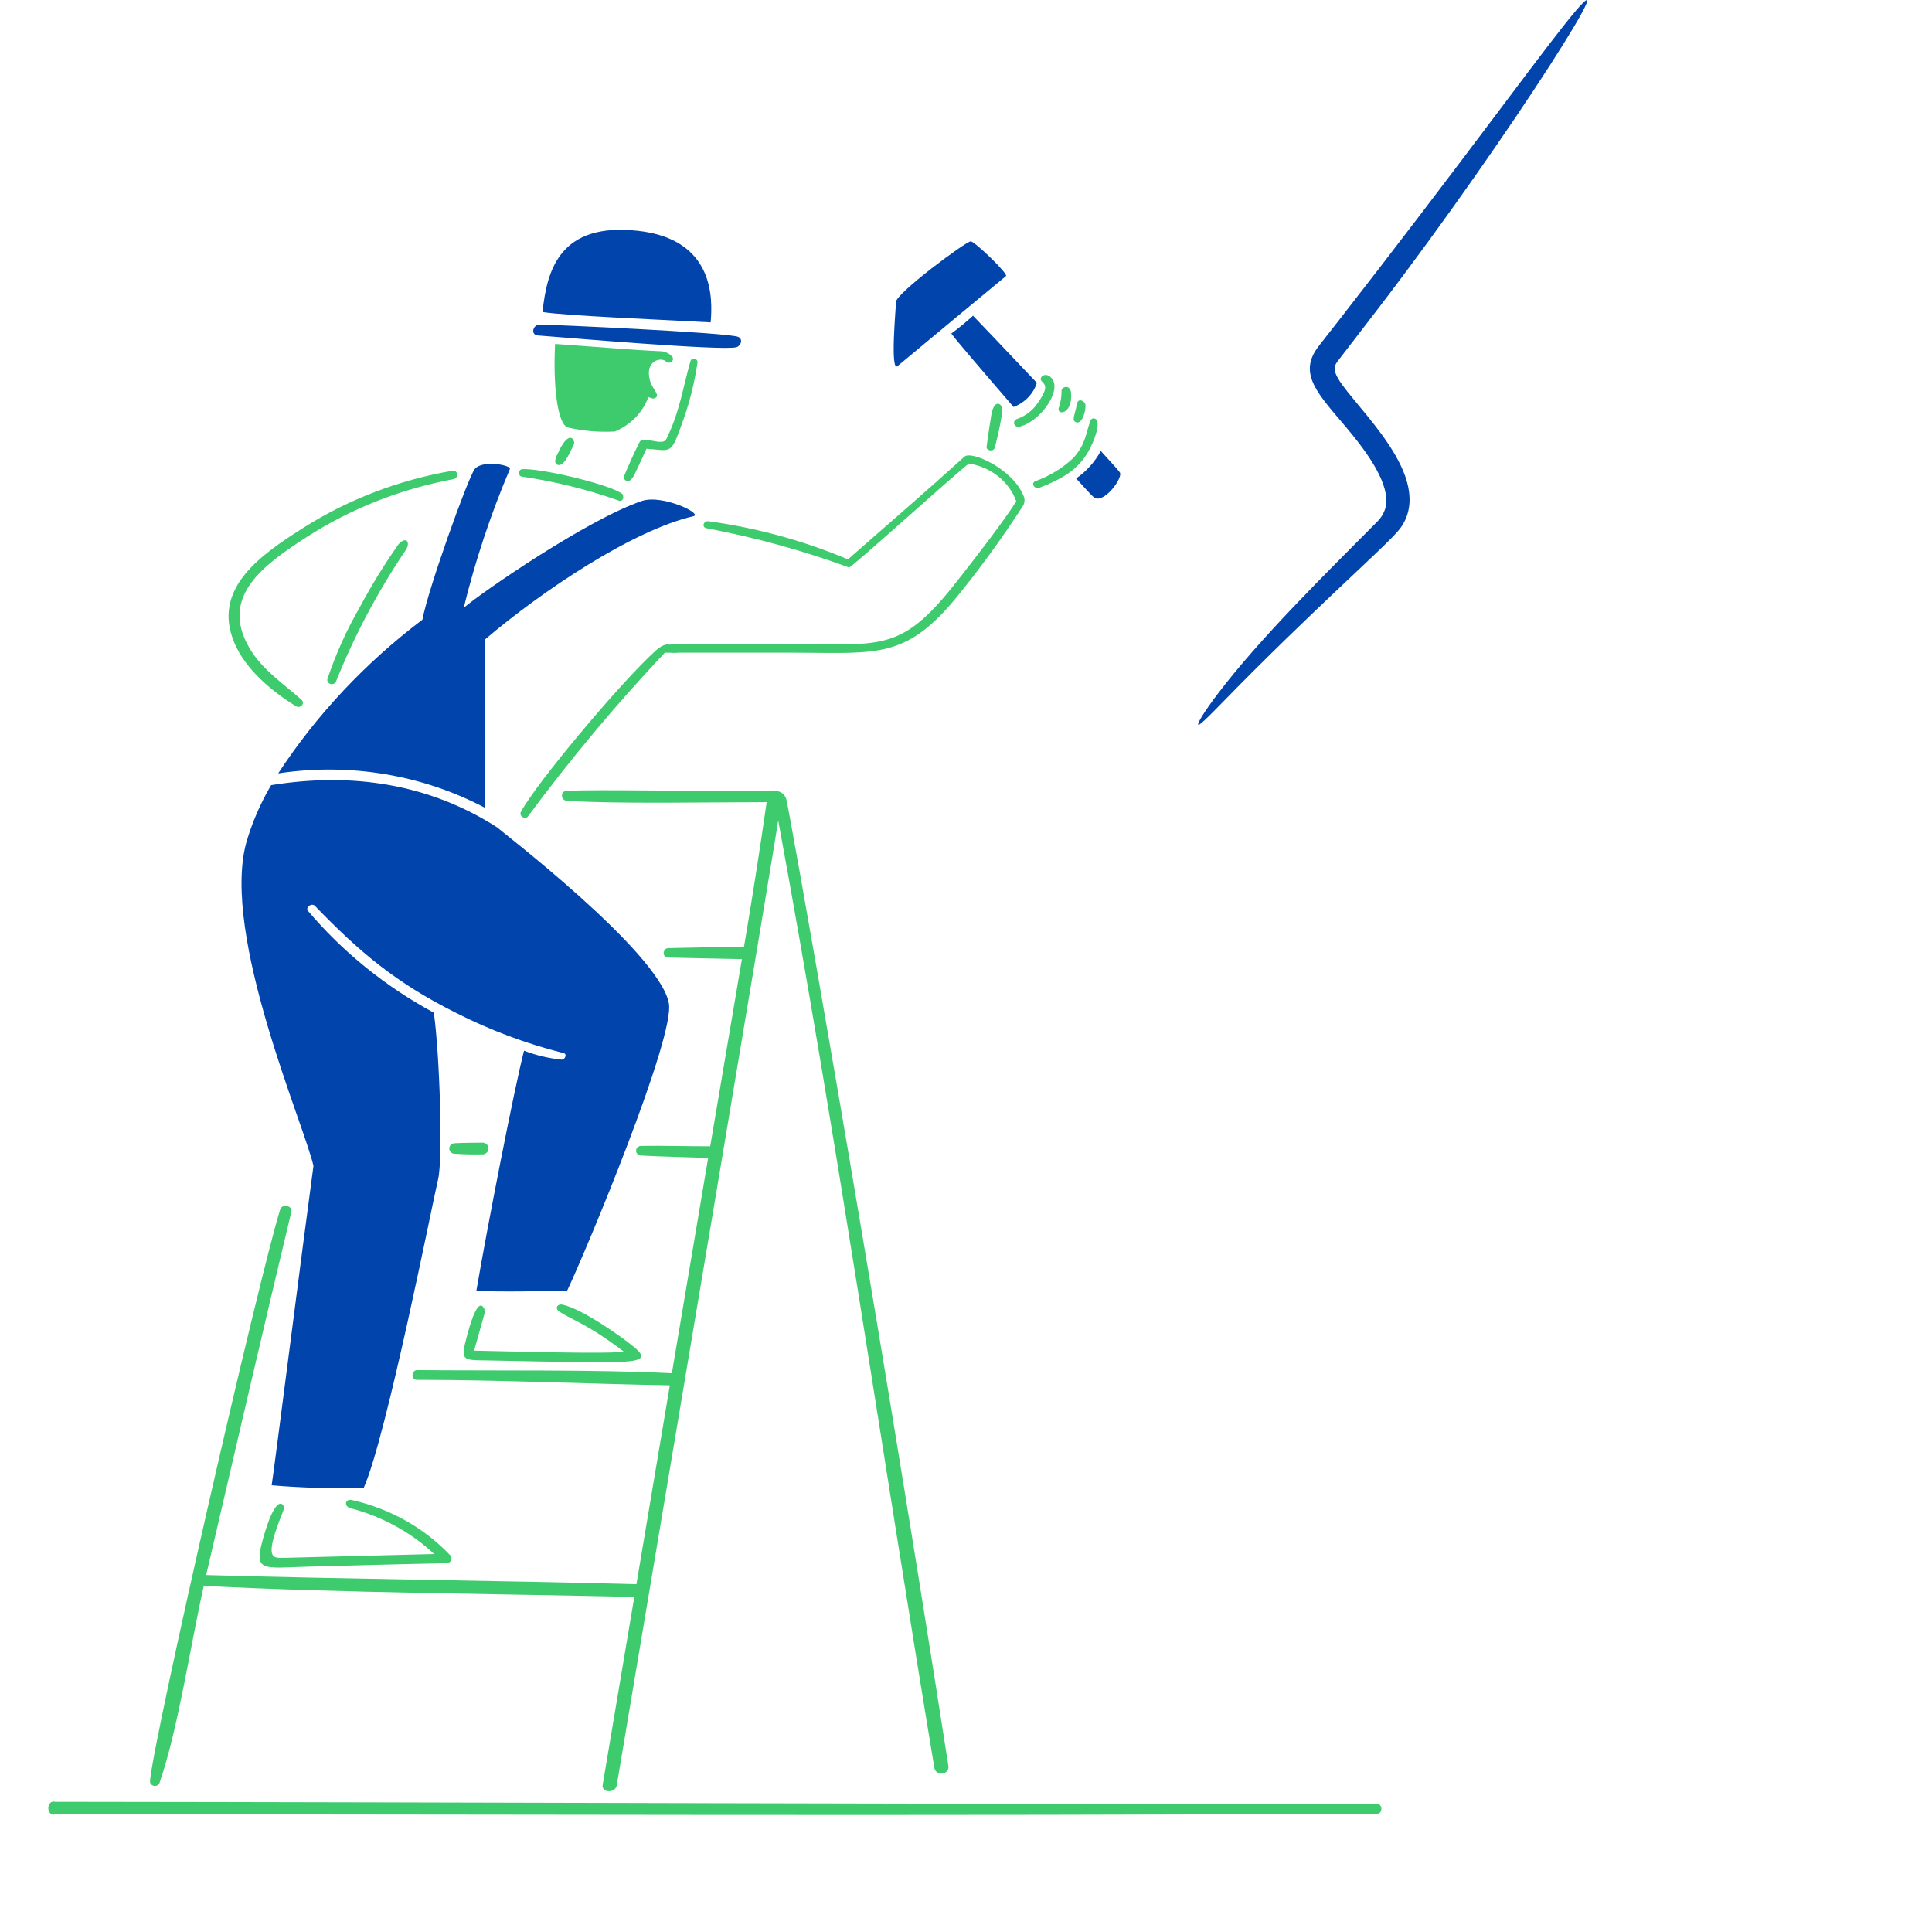 <?xml version="1.0" encoding="UTF-8" standalone="no"?>
<!-- Created with Keyshape -->
<svg xmlns="http://www.w3.org/2000/svg" width="416" height="413" viewBox="0 0 416 413" fill="none">
  <style>
@keyframes head_t { 0% { transform: translate(127.5px,100.5px) rotate(0deg) translate(-12.679px,-51.018px); } 40% { transform: translate(127.5px,100.5px) rotate(6deg) translate(-12.679px,-51.018px); } 100% { transform: translate(127.5px,100.5px) rotate(0deg) translate(-12.679px,-51.018px); } }
@keyframes a0_t { 0% { transform: translate(144.8px,140px) rotate(0deg) translate(-0.453px,-88.03px); } 24% { transform: translate(144.8px,140px) rotate(12deg) translate(-0.453px,-88.03px); } 36% { transform: translate(144.8px,140px) rotate(12deg) translate(-0.453px,-88.03px); animation-timing-function: cubic-bezier(0,0,0.58,1); } 80% { transform: translate(144.8px,140px) rotate(0deg) translate(-0.453px,-88.03px); } 100% { transform: translate(144.8px,140px) rotate(0deg) translate(-0.453px,-88.03px); } }
@keyframes a1_t { 0% { transform: translate(73.453px,47.63px) rotate(0deg) translate(-25.37px,-47.63px); } 24% { transform: translate(73.453px,47.63px) rotate(25deg) translate(-25.37px,-47.63px); } 36% { transform: translate(73.453px,47.63px) rotate(25deg) translate(-25.37px,-47.63px); animation-timing-function: cubic-bezier(0,0,0.58,1); } 80% { transform: translate(73.453px,47.63px) rotate(0deg) translate(-25.37px,-47.63px); } 100% { transform: translate(73.453px,47.63px) rotate(0deg) translate(-25.37px,-47.63px); } }
    </style>
  <path d="M11.813,387.985C106.29,388.082,200.335,388.523,296.509,388.481C296.621,388.458,296.736,388.466,296.845,388.504C296.955,388.542,297.057,388.61,297.145,388.702C297.233,388.795,297.304,388.911,297.355,389.041C297.406,389.172,297.435,389.315,297.439,389.461C297.444,389.608,297.425,389.753,297.382,389.889C297.34,390.025,297.276,390.148,297.195,390.249C297.113,390.351,297.016,390.429,296.909,390.479C296.802,390.529,296.689,390.549,296.575,390.538C202.077,391.077,106.367,390.678,11.902,390.665C11.739,390.747,11.563,390.778,11.389,390.755C11.214,390.732,11.047,390.656,10.9,390.532C10.753,390.409,10.631,390.243,10.544,390.046C10.458,389.85,10.408,389.63,10.401,389.405C10.393,389.18,10.428,388.955,10.501,388.75C10.575,388.545,10.685,388.366,10.823,388.227C10.961,388.088,11.123,387.994,11.296,387.951C11.468,387.909,11.645,387.921,11.813,387.985Z" fill="#3ECB6E" transform="translate(153.92,389.373) translate(-153.92,-389.373)"></path>
  <path d="M143.6,138.767C142.741,138.912,142.028,139.348,141.244,140.049C134.112,146.424,115.617,168.402,112.158,174.828C111.702,175.687,113.052,176.63,113.674,175.814C122.755,163.534,132.599,151.755,143.158,140.537L145.533,140.567C145.533,140.567,146.368,140.53,146.467,139.633C146.567,138.733,144.7,138.833,144.7,138.833Z" fill="#3ECB6E" fill-rule="evenodd" transform="translate(134.908,137.094) translate(-134.908,-137.094)"></path>
  <path d="M133.272,107.812C134.243,108.136,134.487,106.714,133.848,106.207L133.848,106.278C131.512,104.421,116.825,100.824,112.47,101.017C111.559,101.09,111.498,102.521,112.364,102.633C119.509,103.678,126.517,105.413,133.272,107.812Z" fill="#3ECB6E" fill-rule="evenodd" transform="translate(134.908,137.094) translate(-134.908,-137.094)"></path>
  <path d="M50.496,138.498C45.475,126.735,56.187,119.432,65.458,113.565C75.082,107.491,85.963,103.337,97.41,101.368C98.671,101.157,98.837,102.957,97.608,103.183C86.299,105.284,75.574,109.512,66.094,115.606C56.855,121.585,47.249,128.382,53.654,139.439C56.293,144.069,60.875,147.095,64.85,150.626C65.051,150.772,65.182,150.986,65.213,151.22C65.244,151.455,65.174,151.692,65.017,151.878C64.86,152.065,64.629,152.186,64.376,152.215C64.123,152.243,63.868,152.178,63.667,152.032C58.311,148.721,52.909,144.124,50.496,138.498Z" fill="#3ECB6E" fill-rule="evenodd" transform="translate(134.908,137.094) translate(-134.908,-137.094)"></path>
  <path d="M87.383,118.428C88.504,116.703,87.383,115.226,85.592,117.463L85.592,117.513C82.63,121.746,79.935,126.133,77.519,130.654C74.666,135.597,72.324,140.78,70.524,146.132C70.445,146.354,70.461,146.596,70.569,146.807C70.678,147.018,70.87,147.182,71.106,147.264C71.343,147.346,71.604,147.339,71.835,147.246C72.066,147.153,72.25,146.981,72.347,146.765C76.301,136.867,81.339,127.372,87.383,118.428Z" fill="#3ECB6E" fill-rule="evenodd" transform="translate(134.908,137.094) translate(-134.908,-137.094)"></path>
  <path d="M97.028,334.995C91.457,329.056,84.035,324.868,75.787,323.008C74.269,322.657,73.996,324.416,75.513,324.78C82.32,326.573,88.513,329.966,93.492,334.628L61.373,335.446C58.823,335.446,56.501,336.289,61.129,324.992C61.448,324.19,59.748,321.052,57.078,329.832C54.301,338.906,56,337.599,66.881,337.331C76.657,337.091,86.422,336.783,96.194,336.613C96.388,336.597,96.575,336.534,96.735,336.43C96.895,336.327,97.023,336.187,97.107,336.024C97.191,335.861,97.228,335.68,97.215,335.5C97.201,335.319,97.136,335.145,97.028,334.995ZM136.887,290.365C134.031,287.908,125.239,281.784,121.154,280.939C119.971,280.687,119.469,281.726,120.335,282.345C123.005,284.189,126.404,285.005,134.271,291.013C132.496,291.661,106.854,290.915,102.089,290.83L104.456,282.388C104.456,282.388,103.304,277.309,100.587,287.524C99.071,293.152,99.547,292.857,105.138,292.94C112.15,293.054,119.159,293.278,126.184,293.278C135.34,293.306,140.523,293.496,136.887,290.365Z" fill="#3ECB6E" transform="translate(96.979,309.225) translate(-96.979,-309.225)"></path>
  <path d="M169.314,172.111C169.173,171.546,168.811,171.049,168.298,170.716C167.786,170.384,167.159,170.239,166.537,170.309C153.433,170.502,128.347,169.9,121.93,170.309C120.609,170.394,120.746,172.35,122.019,172.431C132.261,173.135,152.776,172.742,165.075,172.728C163.74,182.167,161.86,194.085,160.206,203.849C154.773,203.949,149.342,204.018,143.909,204.159C142.696,204.159,142.513,206.142,143.788,206.184C149.099,206.325,154.409,206.41,159.75,206.522L152.922,246.833C147.93,246.833,142.938,246.677,137.946,246.748C137.674,246.779,137.423,246.901,137.241,247.092C137.059,247.282,136.959,247.528,136.959,247.782C136.959,248.036,137.059,248.282,137.241,248.472C137.423,248.663,137.674,248.785,137.946,248.816C142.786,249.084,147.626,249.169,152.481,249.337L144.666,295.696C127.976,294.867,106.475,295.189,89.831,295.021C88.556,295.021,88.45,297.118,89.756,297.118C107.538,297.118,126.595,298.003,144.227,298.3L137.035,341.128C107.174,340.326,73.93,340.016,44.389,339.157C50.367,313.537,56.632,286.34,62.748,260.888C63.051,259.623,60.715,259.152,60.335,260.41C55.617,275.62,33.024,374.375,32.296,383.534C32.286,383.767,32.364,383.995,32.518,384.179C32.672,384.363,32.89,384.49,33.136,384.539C33.381,384.588,33.637,384.554,33.858,384.445C34.08,384.336,34.252,384.157,34.345,383.941C38.38,372.249,41.001,354.296,43.874,341.493C73.732,343.013,106.704,343.183,136.579,343.871C134.304,357.342,132.033,370.83,129.767,384.337C129.478,386.109,132.498,386.179,132.802,384.42C143.41,321.145,166.743,182.646,167.563,176.653C180.172,245.045,189.867,312.425,201.186,380.664C201.232,381.037,201.437,381.378,201.754,381.612C202.071,381.845,202.476,381.952,202.878,381.909C203.281,381.866,203.648,381.677,203.9,381.383C204.152,381.088,204.267,380.713,204.221,380.34C187.181,270.85,169.522,172.111,169.314,172.111ZM103.981,246.046C104.316,246.081,104.625,246.228,104.849,246.46C105.073,246.693,105.197,246.994,105.197,247.306C105.197,247.618,105.073,247.918,104.849,248.151C104.625,248.383,104.316,248.531,103.981,248.565C101.866,248.619,99.749,248.567,97.639,248.411C97.358,248.339,97.114,248.177,96.949,247.953C96.785,247.73,96.712,247.459,96.743,247.19C96.774,246.921,96.907,246.671,97.118,246.485C97.33,246.299,97.606,246.188,97.897,246.173C99.961,246.06,101.978,246.075,103.981,246.046Z" fill="#3ECB6E" transform="translate(118.263,277.933) translate(-118.263,-277.933)"></path>
  <g id="head" transform="translate(127.5,100.5) translate(-12.679,-51.018)" style="animation: 2.5s linear infinite both head_t;">
    <path d="M137.727,95.163C136.523,97.518,135.3,100.27,134.3,102.704C134.117,103.156,135.392,104.591,136.529,102.353C137.47,100.467,138.306,98.54,139.2,96.627C144.799,97.013,144.359,98.17,147.167,90.324C148.584,86.296,149.6,82.156,150.201,77.956C150.197,77.789,150.131,77.627,150.014,77.5C149.897,77.372,149.737,77.285,149.559,77.253C149.381,77.222,149.197,77.248,149.038,77.327C148.878,77.406,148.753,77.534,148.683,77.688C146.938,83.893,146.362,88.663,143.464,94.573C142.68,96.17,138.462,93.732,137.727,95.163ZM119.521,74.058C126.986,74.579,136.484,75.382,142.037,75.621C142.56,75.616,143.076,75.723,143.547,75.933C144.018,76.142,144.431,76.449,144.754,76.83C144.88,76.997,144.933,77.203,144.901,77.405C144.87,77.607,144.757,77.79,144.585,77.918C144.413,78.045,144.195,78.107,143.975,78.09C143.756,78.074,143.552,77.98,143.404,77.829C142.401,76.865,138.851,77.547,139.914,81.797C140.413,83.866,142.432,85.187,140.931,85.764C140.515,85.934,140.034,85.596,139.595,85.511C139.009,87.135,138.07,88.63,136.835,89.903C135.6,91.176,134.096,92.2,132.417,92.912C129.011,93.103,125.594,92.814,122.281,92.054C119.977,91.379,119.066,82.726,119.521,74.058ZM120.461,96.951C120.112,97.639,118.777,99.765,120.158,100.116C121.539,100.467,122.828,97.134,123.602,95.614C123.846,95.036,122.814,92.237,120.387,96.993L120.461,96.951Z" fill="#3ECB6E" transform="translate(19.983,39.335) translate(-134.804,-88.816)"></path>
    <path d="M116.819,67.192C117.775,57.92,120.687,47.904,137.271,49.69C153.855,51.476,153.462,64.308,153.021,69.416C139.807,68.698,122.281,68.01,116.819,67.192ZM158.939,72.538C156.738,71.599,117.609,69.838,116.151,69.894C114.693,69.95,114.239,72.118,115.787,72.23C121.195,72.637,155.692,75.607,158.575,74.762C159.54,74.481,160.062,73.019,158.939,72.538Z" fill="#0145AC" transform="translate(22.376,12.716) translate(-137.198,-62.197)"></path>
  </g>
  <path d="M138.191,107.881C126.58,111.814,103.789,127.481,99.85,130.885C102.336,120.73,105.648,110.764,109.757,101.073C110.41,100.158,103.688,98.92,102.171,101.073C100.655,103.225,92.112,127.016,90.958,133.431C78.644,142.743,68.14,153.94,59.901,166.539C75.234,164.205,90.967,166.827,104.463,173.966C104.569,161.304,104.463,140.734,104.463,137.667C116.735,127.213,136.206,114.2,149.3,111.16C151.453,110.668,142.606,106.386,138.191,107.881ZM144.015,216.008C145.41,223.296,126.141,269.473,122.118,277.921C118.811,277.99,106.726,278.259,102.577,277.921C104.852,264.568,110.678,234.628,112.833,226.242C115.416,227.24,118.139,227.889,120.92,228.17C121.725,228.17,122.15,226.905,121.336,226.764C113.274,224.73,105.499,221.818,98.174,218.091C85.278,211.66,77.303,204.921,67.82,195.071C67.138,194.353,65.725,195.339,66.302,196.128C73.764,204.962,82.965,212.405,93.416,218.062C94.692,227.152,95.374,249.549,94.342,253.896C93.188,258.695,83.22,309.346,78.326,320.363C71.71,320.569,65.087,320.391,58.495,319.829C58.965,317.015,65.384,266.518,67.493,251.055C65.58,242.347,47.571,201.417,53.033,181.427C54.281,177.128,56.073,172.981,58.373,169.073C75.701,166.259,92.391,168.736,107.109,178.204C107.117,178.404,141.889,204.886,144.019,216.008L144.015,216.008Z" fill="#0145AC" transform="translate(100.819,210.162) translate(-100.819,-210.162)"></path>
  <g transform="translate(144.8,140) translate(-0.453,-88.03)" style="animation: 2.5s linear infinite both a0_t;">
    <g transform="translate(38.127,67.364) translate(-38.127,-21.272)">
      <path d="M207.734,98.27C209.433,97.088,218.113,101.084,220.357,106.712L220.353,106.676C220.517,107.009,220.602,107.37,220.602,107.736C220.602,108.102,220.517,108.464,220.353,108.797C216.283,115.119,211.873,121.246,207.139,127.157C196.42,140.796,190.482,140.733,175.475,140.575C173.747,140.557,171.898,140.537,169.907,140.537L144.777,140.537L144.347,138.788C144.727,138.773,145.172,138.768,145.704,138.768C153.641,138.67,161.576,138.67,169.512,138.67C171.918,138.667,174.095,138.694,176.085,138.72C190.783,138.907,195.234,138.964,205.926,125.333C211.07,118.79,216.137,112.176,218.822,107.956C218.077,105.867,216.733,104.006,214.934,102.571C213.136,101.135,210.95,100.181,208.611,99.809C204.836,102.778,183.624,122.027,182.819,122.194C172.886,118.551,162.625,115.726,152.156,113.752C151.002,113.569,151.48,112.12,152.52,112.232C162.904,113.656,173.021,116.423,182.576,120.451C191.044,113.015,199.414,105.811,207.734,98.27Z" fill="#3ECB6E" fill-rule="evenodd" transform="translate(-9.439,39.032) translate(-134.908,-137.094)"></path>
    </g>
    <g transform="translate(73.453,47.63) translate(-25.37,-47.63)" style="animation: 2.5s linear infinite both a1_t;">
      <path d="M226.653,81.698C225.32,79.8,223.62,81.177,224.211,81.979C224.802,82.782,226.083,83.021,223.483,86.72C222.439,88.337,220.835,89.577,218.932,90.238C218.719,90.317,218.545,90.465,218.441,90.655C218.338,90.844,218.313,91.062,218.371,91.268C218.428,91.473,218.565,91.652,218.755,91.771C218.945,91.89,219.175,91.94,219.402,91.913C223.953,90.858,228.504,84.302,226.609,81.69L226.653,81.698ZM215.668,87.552C215.304,86.78,213.984,86.144,213.422,89.521C213.058,91.745,212.74,93.957,212.436,96.204C212.315,97.033,213.954,97.386,214.212,96.374C215.346,91.922,216.184,87.552,215.668,87.552ZM235.22,95.473C232.959,100.681,229.317,102.887,223.826,105.026C222.786,105.433,221.869,104.062,222.93,103.618C226.026,102.494,228.829,100.773,231.154,98.569C233.839,95.558,233.793,93.236,234.765,90.674C234.771,89.791,237.978,89.002,235.227,95.473L235.22,95.473ZM233.673,86.946C233.338,86.228,232.048,85.638,231.853,87.139C231.451,89.384,230.653,90.549,231.73,90.939C233.248,91.403,233.96,87.617,233.673,86.985L233.673,86.946ZM230.624,84.653C230.985,89.565,227.131,89.475,228.059,87.579C228.427,86.419,228.601,85.215,228.575,84.007C228.96,83.063,230.503,82.936,230.63,84.653L230.624,84.653Z" fill="#3ECB6E" transform="translate(31.956,40.951) translate(-224.386,-92.921)"></path>
      <path d="M192.91,65.04C192.91,63.169,208.094,51.899,209.024,51.97C209.954,52.042,217.157,59.004,216.612,59.44C216.067,59.876,194.899,77.436,193.26,78.828C191.621,80.221,192.91,66.039,192.942,65.04L192.91,65.04ZM223.258,82.431C216.81,75.621,210.921,69.429,209.511,67.981C208.03,69.339,206.47,70.621,204.837,71.821C205.717,73.075,211.62,79.968,218.249,87.637C219.451,87.172,220.525,86.463,221.392,85.562C222.259,84.661,222.896,83.591,223.258,82.431ZM241.146,101.761C240.994,101.466,239.398,99.694,237.019,97.105C235.771,99.435,233.955,101.463,231.715,103.028C233.718,105.252,235.114,106.77,235.523,107.079C237.549,108.684,241.799,103.027,241.146,101.761Z" fill="#0145AC" transform="translate(24.392,27.697) translate(-216.822,-79.667)"></path>
    </g>
  </g>
  <path d="M263.286,151.187C259.757,154.81,258.11,156.413,257.983,156.01C257.869,155.648,259.254,153.295,262.248,149.354C271.325,137.409,285.137,123.82,296.635,112.24C297.276,111.595,297.77,110.838,298.091,110.013C299.963,105.557,295.146,98.691,292.267,94.981C286.263,87.261,280.168,82.457,282.574,76.813C283.258,75.209,283.798,74.749,288.548,68.647C313.912,36.054,328.832,15.443,336.844,5.326C353.251,-15.39,325.705,28.664,296.574,66.672C288.715,76.926,288.139,77.598,287.903,77.968C287.627,78.313,287.453,78.72,287.398,79.147C287.343,79.574,287.409,80.007,287.59,80.403C289.435,85.658,307.339,100.11,302.768,111.514C302.418,112.384,301.942,113.206,301.353,113.956C298.586,117.491,282.679,131.273,263.286,151.187Z" fill="#0145AC" transform="translate(299.868,78.046) translate(-299.868,-78.046)"></path>
</svg>
